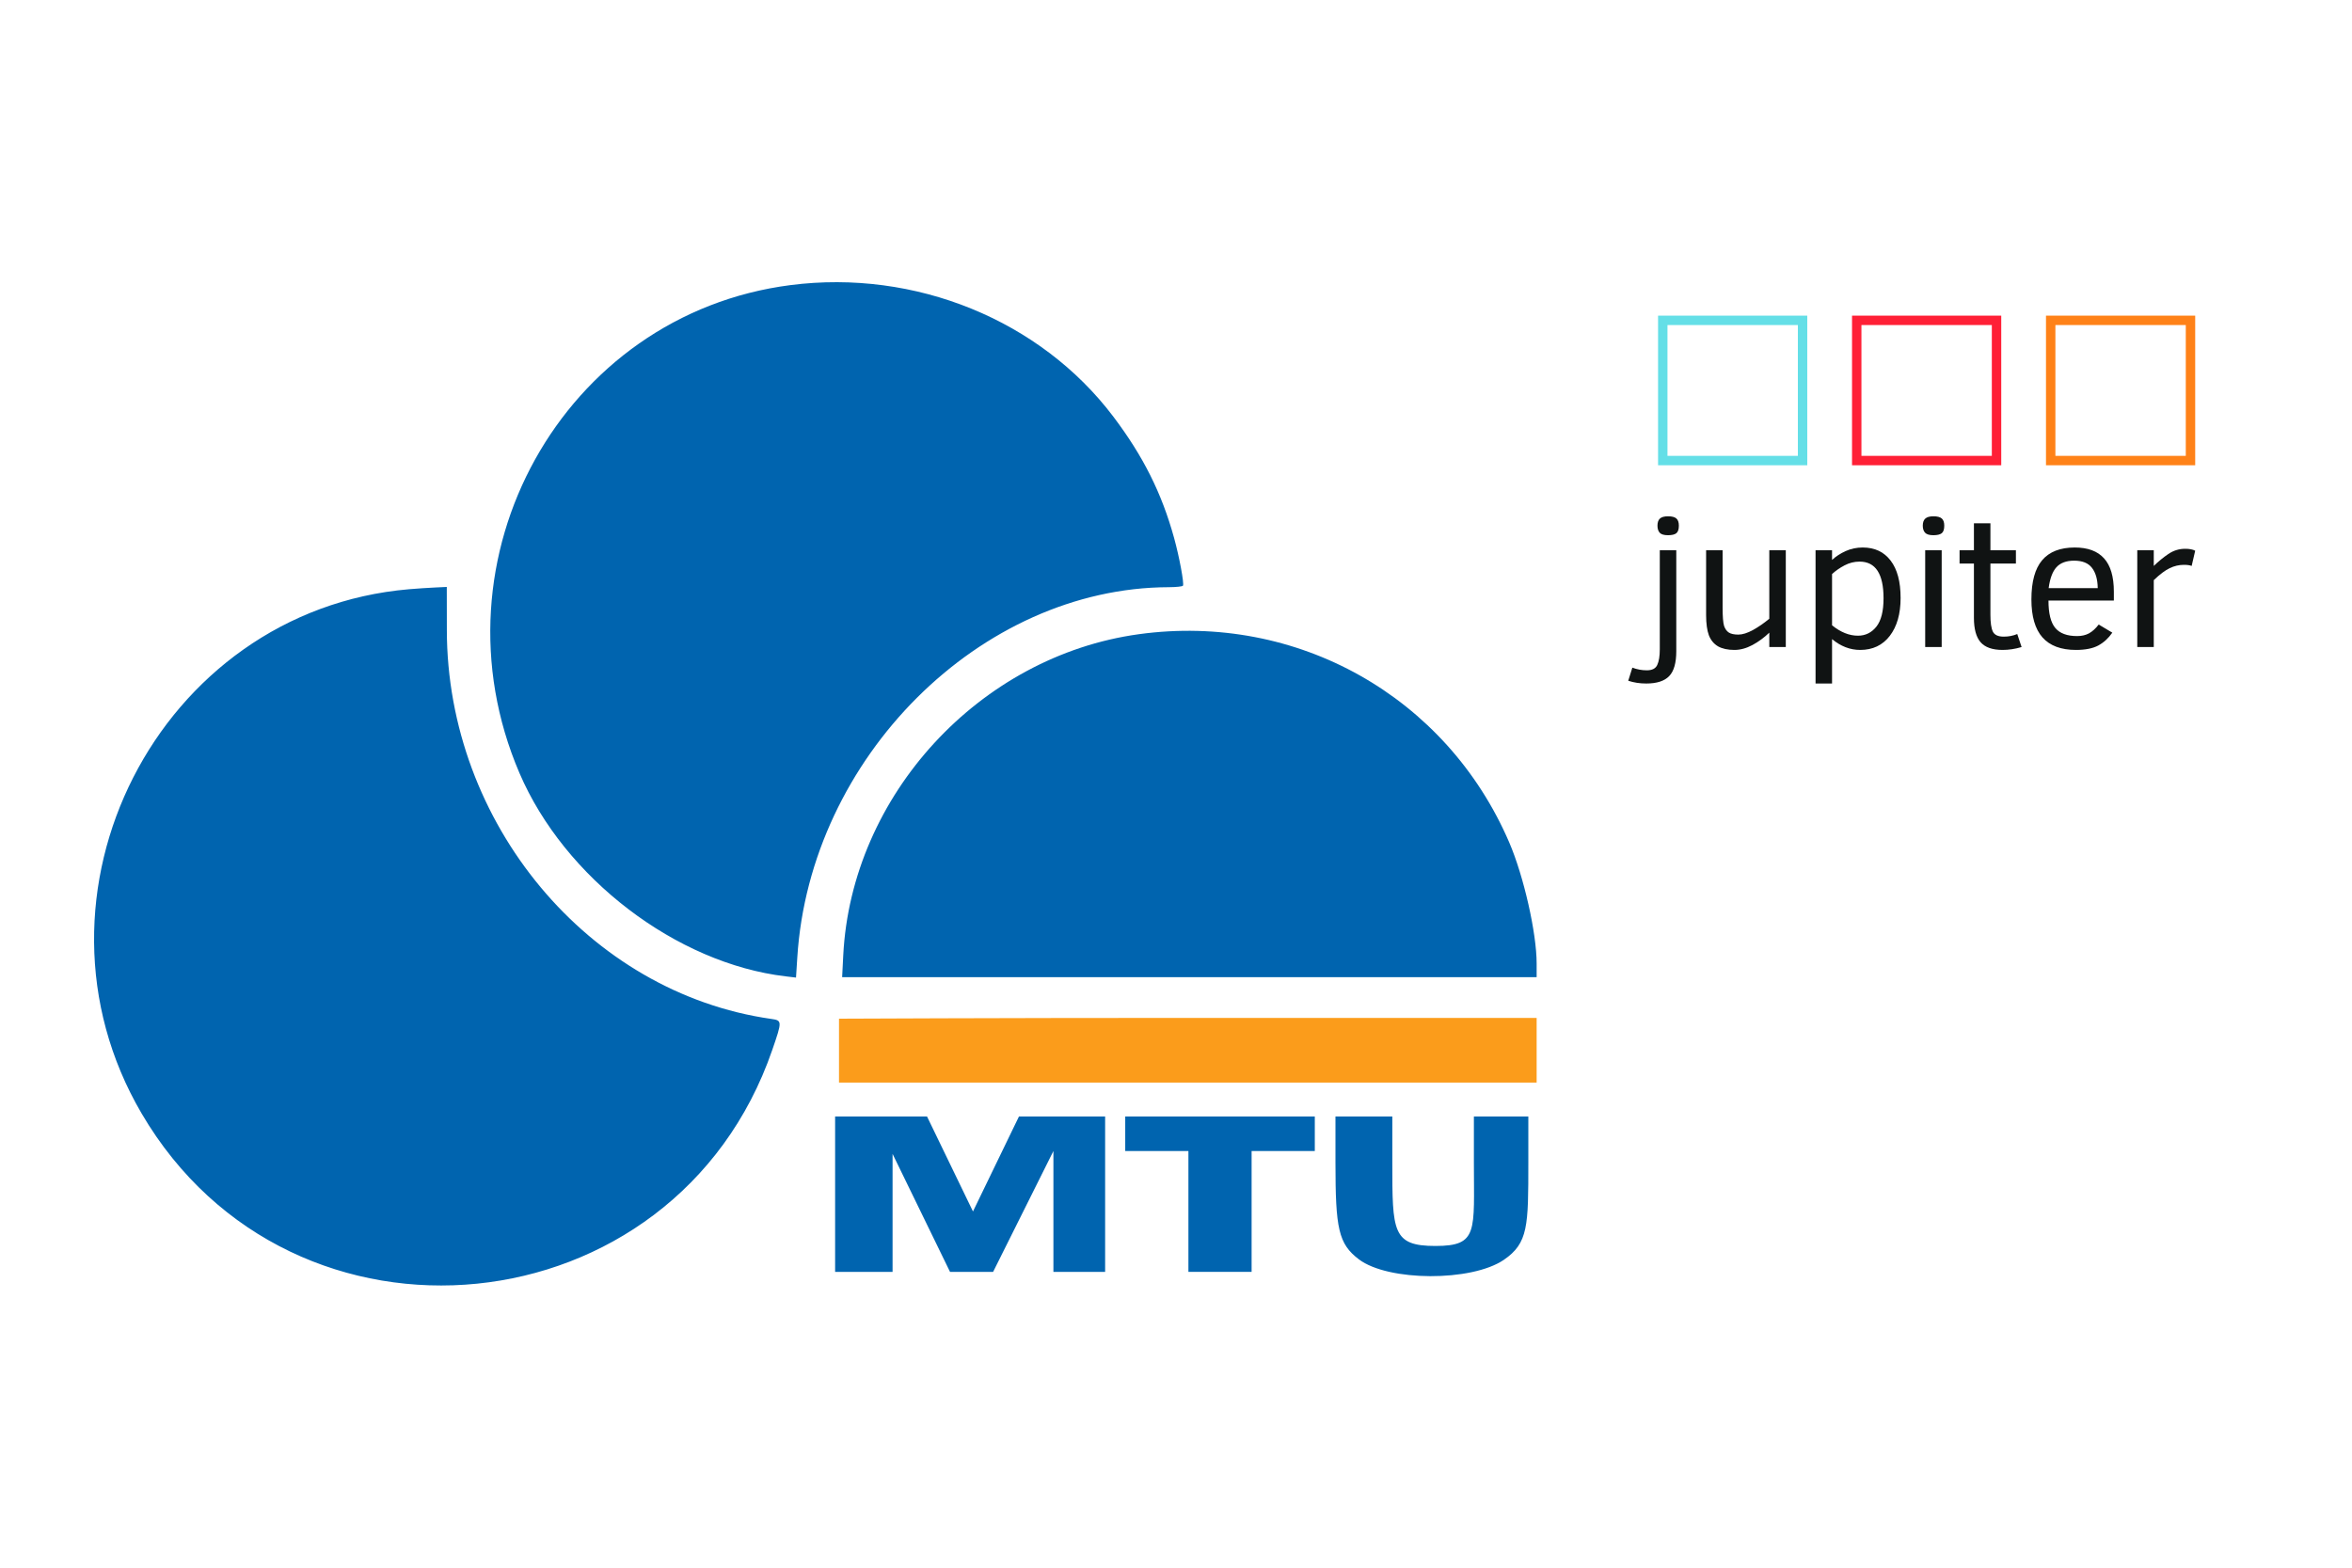 <svg width="75" height="50" viewBox="0 0 75 50" fill="none" xmlns="http://www.w3.org/2000/svg">
<path d="M53.535 16.767C53.535 16.885 53.508 16.965 53.453 17.008C53.4 17.049 53.312 17.07 53.19 17.07C53.061 17.07 52.972 17.044 52.924 16.991C52.877 16.938 52.853 16.863 52.853 16.767C52.853 16.663 52.879 16.587 52.93 16.54C52.983 16.491 53.069 16.467 53.19 16.467C53.316 16.467 53.405 16.49 53.456 16.537C53.509 16.582 53.535 16.659 53.535 16.767ZM53.453 20.77C53.453 21.143 53.377 21.408 53.226 21.564C53.075 21.721 52.832 21.8 52.495 21.8C52.292 21.8 52.1 21.771 51.921 21.712L52.052 21.294C52.201 21.351 52.355 21.379 52.514 21.379C52.685 21.379 52.796 21.321 52.847 21.206C52.9 21.092 52.927 20.927 52.927 20.711V17.55H53.453V20.77Z" fill="#101313"/>
<path d="M56.419 20.637V20.178C56.256 20.335 56.077 20.467 55.881 20.573C55.686 20.677 55.494 20.729 55.306 20.729C55.092 20.729 54.918 20.69 54.783 20.614C54.651 20.535 54.554 20.419 54.493 20.264C54.434 20.107 54.404 19.89 54.404 19.613V17.55H54.93V19.372C54.93 19.666 54.946 19.862 54.976 19.96C55.009 20.058 55.06 20.13 55.129 20.175C55.198 20.218 55.299 20.24 55.432 20.24C55.564 20.24 55.72 20.191 55.9 20.093C56.079 19.993 56.252 19.873 56.419 19.734V17.55H56.945V20.637H56.419Z" fill="#101313"/>
<path d="M60.606 19.072C60.606 19.578 60.491 19.981 60.261 20.281C60.032 20.579 59.718 20.729 59.316 20.729C58.996 20.729 58.697 20.614 58.42 20.384V21.8H57.894V17.55H58.42V17.859C58.54 17.747 58.685 17.653 58.854 17.576C59.023 17.5 59.205 17.462 59.398 17.462C59.78 17.462 60.076 17.601 60.288 17.88C60.5 18.156 60.606 18.553 60.606 19.072ZM60.062 19.083C60.062 18.302 59.807 17.912 59.298 17.912C59.13 17.912 58.97 17.952 58.818 18.032C58.665 18.113 58.532 18.205 58.42 18.309V19.943C58.693 20.165 58.968 20.275 59.246 20.275C59.484 20.275 59.68 20.179 59.833 19.987C59.986 19.795 60.062 19.493 60.062 19.083Z" fill="#101313"/>
<path d="M61.998 16.767C61.998 16.885 61.971 16.965 61.916 17.008C61.861 17.049 61.773 17.07 61.653 17.07C61.525 17.07 61.436 17.044 61.387 16.991C61.338 16.938 61.313 16.863 61.313 16.767C61.313 16.663 61.34 16.587 61.393 16.54C61.446 16.491 61.533 16.467 61.653 16.467C61.777 16.467 61.866 16.49 61.919 16.537C61.972 16.582 61.998 16.659 61.998 16.767ZM61.39 20.637V17.55H61.916V20.637H61.39Z" fill="#101313"/>
<path d="M64.464 20.637C64.26 20.698 64.058 20.729 63.858 20.729C63.532 20.729 63.298 20.646 63.155 20.481C63.014 20.317 62.944 20.058 62.944 19.704V17.974H62.486V17.55H62.944V16.69H63.47V17.55H64.283V17.974H63.47V19.607C63.47 19.856 63.495 20.035 63.547 20.143C63.599 20.251 63.716 20.305 63.895 20.305C64.05 20.305 64.194 20.277 64.326 20.222L64.464 20.637Z" fill="#101313"/>
<path d="M65.321 19.154C65.321 19.562 65.393 19.854 65.538 20.028C65.683 20.201 65.915 20.287 66.235 20.287C66.378 20.287 66.503 20.259 66.611 20.202C66.719 20.143 66.823 20.049 66.923 19.919L67.357 20.178C67.235 20.355 67.086 20.491 66.911 20.587C66.736 20.681 66.498 20.729 66.198 20.729C65.721 20.729 65.365 20.595 65.128 20.328C64.894 20.061 64.777 19.658 64.777 19.119C64.777 18.553 64.891 18.137 65.119 17.868C65.349 17.597 65.696 17.462 66.159 17.462C66.575 17.462 66.886 17.577 67.094 17.809C67.302 18.038 67.406 18.393 67.406 18.871V19.154H65.321ZM66.892 18.757C66.888 18.48 66.827 18.265 66.709 18.112C66.593 17.959 66.403 17.882 66.14 17.882C65.89 17.882 65.701 17.952 65.575 18.091C65.45 18.229 65.368 18.451 65.327 18.757H66.892Z" fill="#101313"/>
<path d="M69.887 18.05C69.83 18.027 69.748 18.015 69.642 18.015C69.485 18.015 69.333 18.05 69.187 18.121C69.042 18.189 68.873 18.317 68.679 18.503V20.637H68.153V17.55H68.679V18.05C68.826 17.907 68.98 17.78 69.141 17.671C69.304 17.559 69.484 17.503 69.682 17.503C69.814 17.503 69.921 17.523 70 17.564L69.887 18.05Z" fill="#101313"/>
<path d="M53.022 10.217H57.48V14.689H53.022V10.217Z" stroke="#64DFE7" stroke-width="0.3"/>
<path d="M59.207 10.217H63.665V14.689H59.207V10.217Z" stroke="#FF2036" stroke-width="0.3"/>
<path d="M65.392 10.217H69.85V14.689H65.392V10.217Z" stroke="#FF8218" stroke-width="0.3"/>
<path fill-rule="evenodd" clip-rule="evenodd" d="M25.207 9.093C17.948 10.025 13.628 17.803 16.564 24.655C17.997 28.001 21.567 30.728 25.053 31.14L25.383 31.179L25.424 30.539C25.825 24.166 31.263 18.744 37.27 18.728C37.503 18.727 37.706 18.706 37.722 18.68C37.764 18.612 37.606 17.76 37.44 17.16C37.044 15.725 36.455 14.551 35.501 13.287C33.174 10.208 29.184 8.582 25.207 9.093ZM13.041 18.793C5.051 19.479 0.43 28.54 4.515 35.512C9.316 43.705 21.529 42.475 24.626 33.486C24.944 32.564 24.943 32.547 24.591 32.497C18.767 31.668 14.254 26.256 14.249 20.094L14.247 18.72L13.865 18.738C13.654 18.747 13.284 18.773 13.041 18.793ZM36.317 20.227C31.234 20.925 27.147 25.367 26.889 30.474L26.854 31.167H49V30.73C49 29.756 48.59 27.948 48.125 26.866C46.122 22.213 41.359 19.535 36.317 20.227ZM42.585 37.078C42.585 39.188 42.68 39.67 43.331 40.165C44.264 40.873 46.925 40.883 47.953 40.182C48.735 39.648 48.735 39.096 48.735 37.078V35.61H46.999V37.078C46.999 39.28 47.146 39.739 45.772 39.739C44.398 39.739 44.398 39.28 44.398 37.078V35.61H42.585V37.078Z" fill="#0064AF"/>
<path fill-rule="evenodd" clip-rule="evenodd" d="M26.754 32.49C26.754 32.49 26.754 32.99 26.754 33.535V34.528H49V32.465H37.916C31.82 32.465 26.754 32.49 26.754 32.49Z" fill="#FB9C1B"/>
<path d="M29.561 35.61H26.63V40.565H28.462V36.802L30.294 40.565H31.668L33.591 36.711V40.565H35.24V35.61H32.492L31.026 38.638L29.561 35.61Z" fill="#0064AF"/>
<path d="M41.926 35.61H35.881V36.711H37.896V40.565H39.911V36.711H41.926V35.61Z" fill="#0064AF"/>
</svg>
